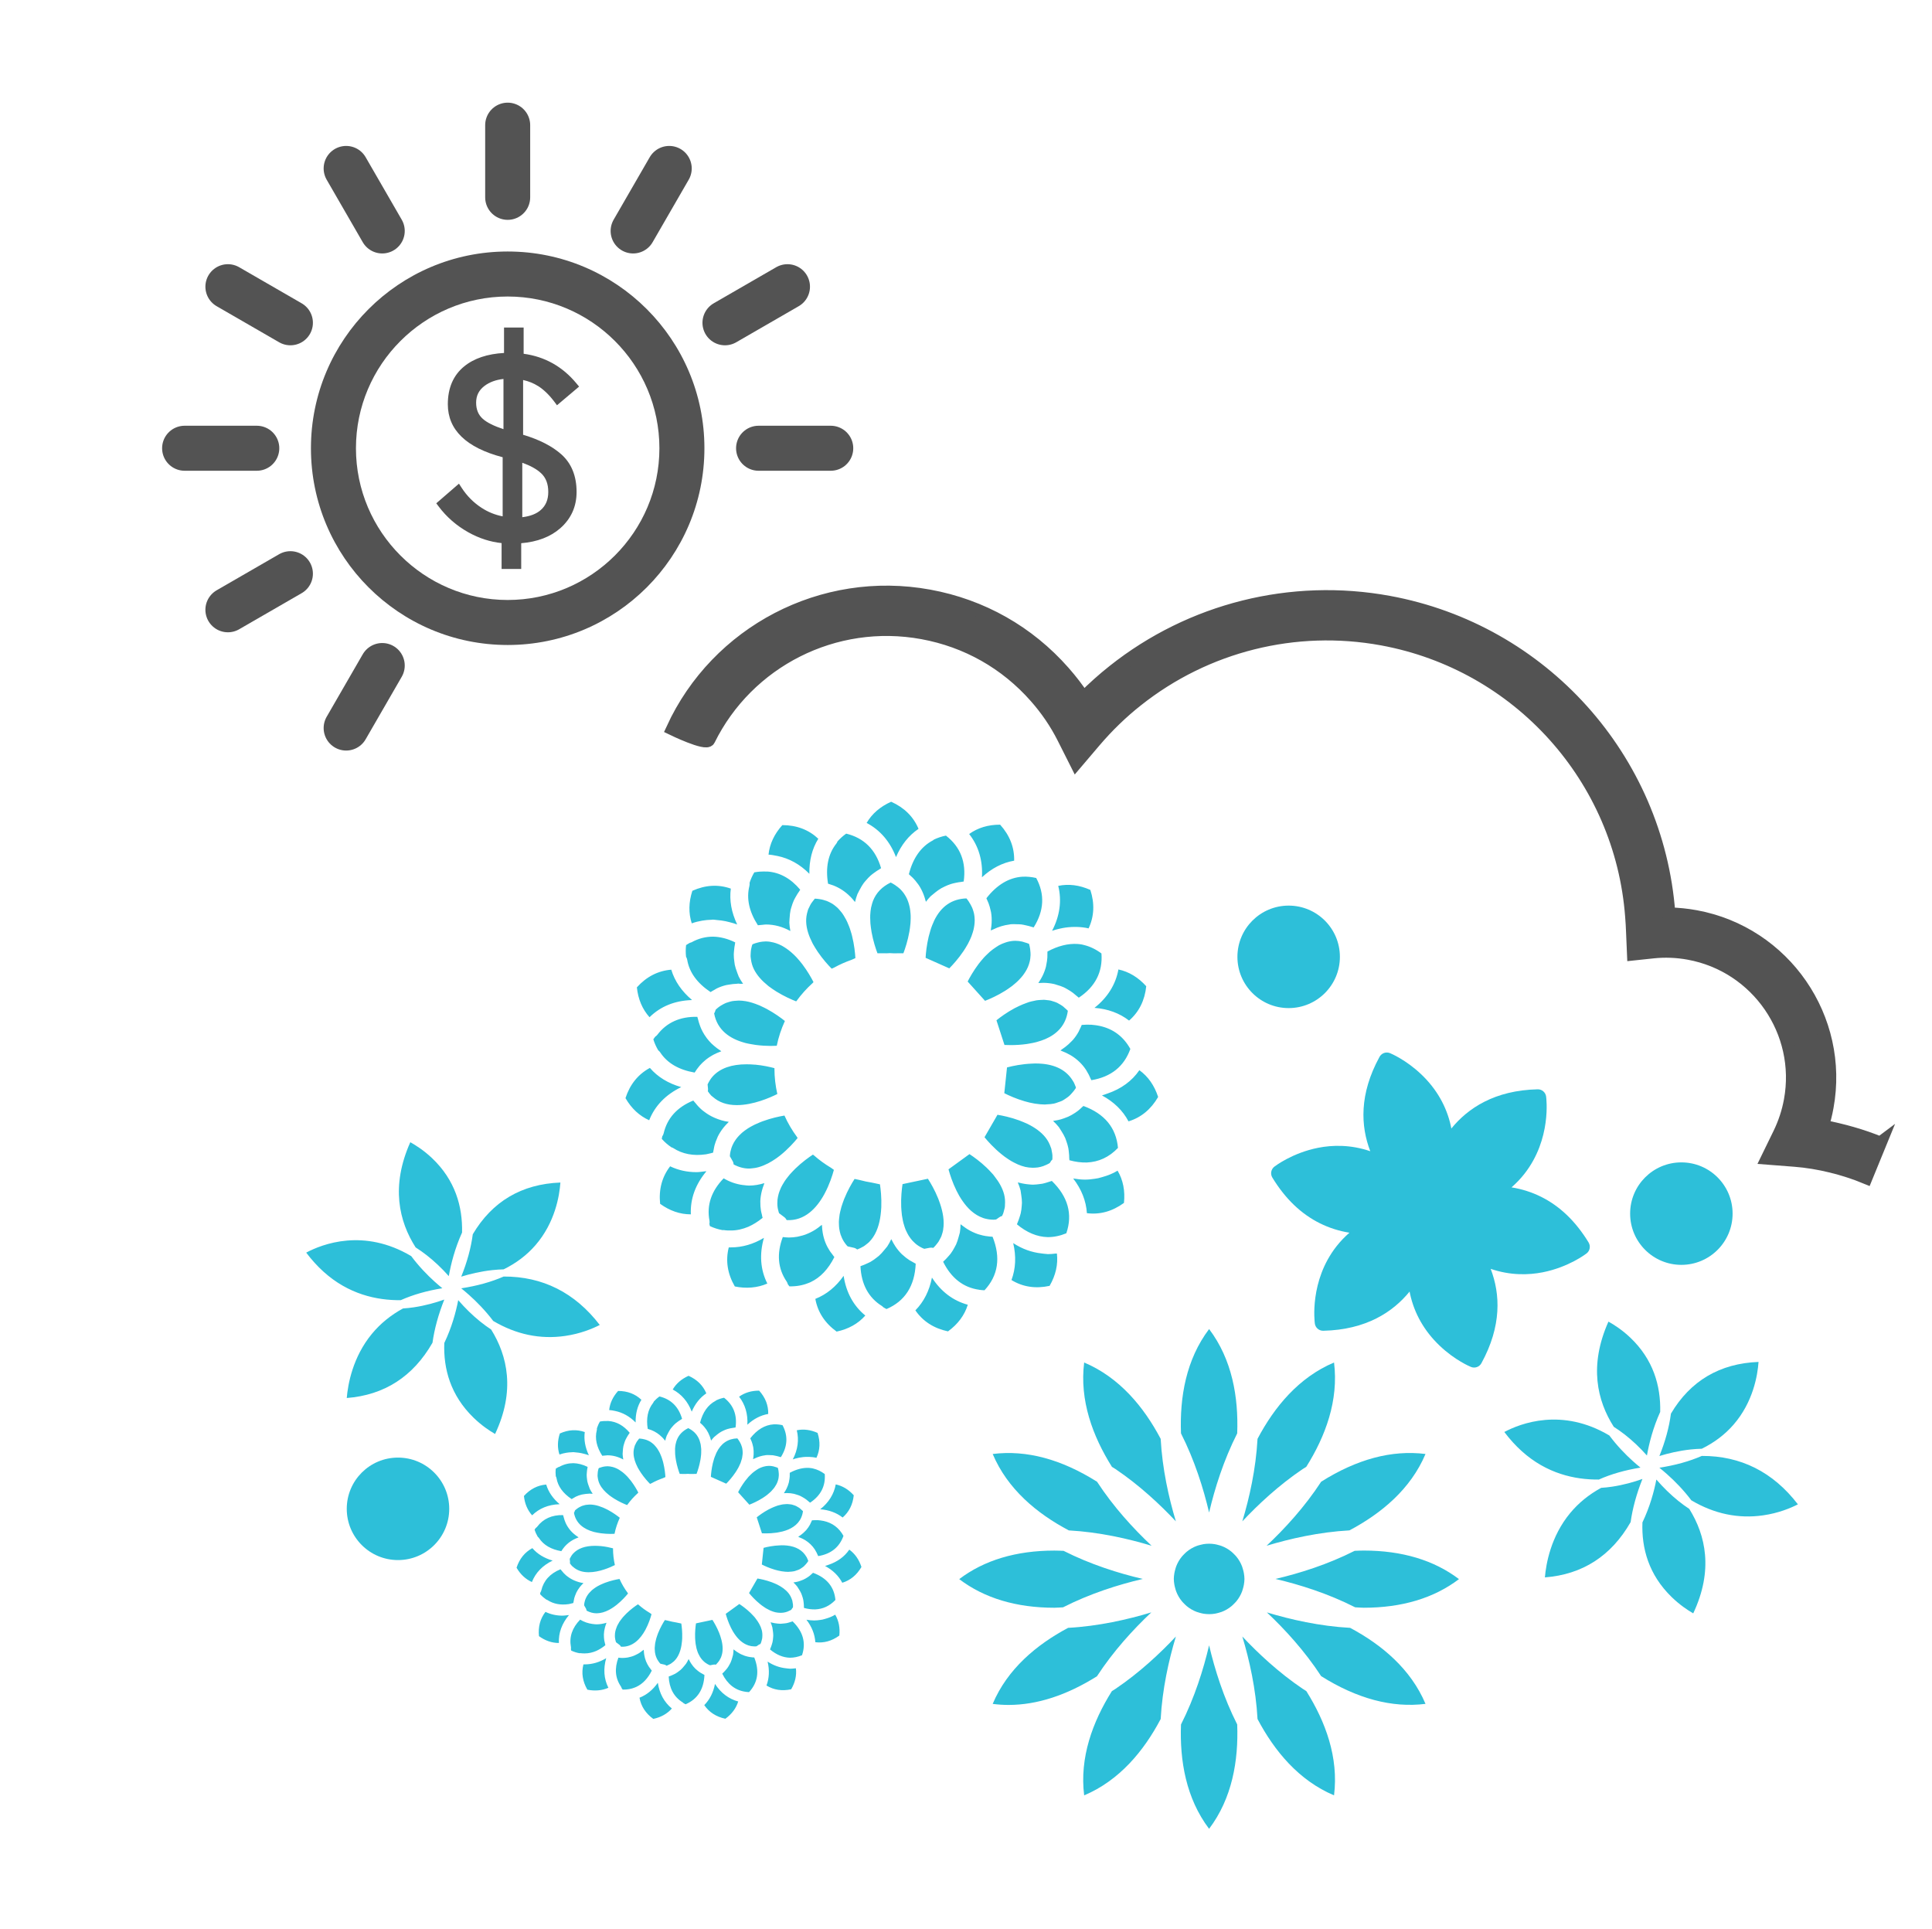 <?xml version="1.0" encoding="UTF-8"?> <svg xmlns="http://www.w3.org/2000/svg" id="b" data-name="Layer 2" width="150.228" height="149.998" viewBox="0 0 150.228 149.998"><g id="c" data-name="export frames"><rect x=".228" width="150" height="149.998" fill="none" stroke-width="0"></rect><rect y="0" width="150" height="149.998" fill="none" stroke-width="0"></rect></g><g id="d" data-name="Layer 2"><path d="M39.476,23.055c6.505,0,11.798,5.293,11.798,11.798s-5.293,11.798-11.798,11.798-11.798-5.293-11.798-11.798,5.293-11.798,11.798-11.798M39.476,19.555c-8.449,0-15.298,6.849-15.298,15.298s6.849,15.298,15.298,15.298,15.298-6.849,15.298-15.298-6.849-15.298-15.298-15.298h0Z" fill="#535353" stroke-width="0"></path><path d="M146.208,88.872c-1.402-.579-2.957-1.016-4.497-1.304.15-.485.271-.981.363-1.483,1.267-6.904-3.319-13.552-10.223-14.819-.691-.127-1.386-.196-2.078-.209-.001-.014-.003-.027-.004-.04-.901-12.048-9.856-22.005-21.778-24.193-7.575-1.39-15.376.561-21.404,5.352-.806.637-1.587,1.336-2.332,2.09-.464-.701-.98-1.374-1.544-2.012-2.744-3.117-6.361-5.164-10.457-5.915-8.29-1.521-16.492,2.793-19.962,10.341,0,0,2.614,1.269,2.822.847,3.013-6.116,9.777-9.577,16.614-8.323,3.446.632,6.489,2.354,8.8,4.978.864.977,1.591,2.046,2.162,3.18l.987,1.96,1.422-1.672c1.016-1.194,2.125-2.267,3.297-3.192,5.373-4.271,12.322-6.009,19.07-4.771,10.619,1.949,18.597,10.818,19.401,21.569.038.421.055.831.072,1.235l.072,1.69,1.542-.163c.914-.096,1.847-.059,2.773.111,5.324.977,8.861,6.104,7.884,11.429-.164.896-.449,1.762-.844,2.574l-.938,1.924,2.134.166c1.851.142,3.832.636,5.544,1.344l1.103-2.695Z" fill="#535353" stroke="#535353" stroke-miterlimit="10"></path><g><path d="M105.376,124.976c-2.107-1.072-4.312-1.765-6.198-2.207,1.874-.439,4.062-1.126,6.157-2.186.237-.009.473-.021.711-.021,2.97,0,5.457.747,7.401,2.22-1.948,1.478-4.435,2.226-7.401,2.226-.215,0-.448-.025-.67-.033ZM102.73,130.327c-1.278-1.957-2.821-3.64-4.219-4.956,1.839.556,4.114,1.074,6.473,1.201,2.462,1.314,4.715,3.201,5.86,5.911-2.611.328-5.336-.41-8.114-2.156ZM103.732,139.596c-2.737-1.156-4.634-3.443-5.949-5.934-.129-2.341-.628-4.576-1.183-6.418,1.217,1.295,2.825,2.805,4.692,4.065.095.064.19.119.285.181,1.494,2.381,2.522,5.162,2.155,8.106ZM94.017,142.198c-1.793-2.369-2.291-5.298-2.185-8.113,1.059-2.094,1.746-4.281,2.185-6.155.439,1.873,1.125,4.06,2.185,6.153.106,2.815-.392,5.745-2.185,8.114ZM84.302,139.596c-.367-2.941.66-5.72,2.153-8.101.097-.063.193-.118.29-.184,1.863-1.258,3.472-2.769,4.69-4.066-.556,1.841-1.054,4.077-1.183,6.417-1.315,2.491-3.212,4.778-5.949,5.934ZM81.988,125.009c-2.966,0-5.453-.748-7.401-2.226,1.942-1.473,4.429-2.219,7.401-2.219.239,0,.477.012.715.021,2.094,1.059,4.281,1.745,6.155,2.184-1.887.442-4.092,1.135-6.199,2.207-.222.008-.455.033-.67.033ZM85.303,115.21c1.285,1.968,2.839,3.659,4.244,4.979-1.818-.549-4.075-1.063-6.439-1.194-2.485-1.315-4.766-3.21-5.918-5.941,2.639-.328,5.341.412,8.113,2.157ZM84.302,105.941c2.737,1.156,4.634,3.443,5.949,5.934.129,2.34.628,4.576,1.183,6.417-1.216-1.294-2.824-2.803-4.69-4.063-.094-.064-.189-.114-.283-.176-1.497-2.383-2.527-5.167-2.159-8.112ZM94.017,103.339c1.793,2.369,2.291,5.299,2.185,8.113-1.059,2.094-1.746,4.281-2.185,6.155-.439-1.874-1.126-4.061-2.185-6.155-.106-2.815.393-5.743,2.185-8.112ZM103.732,105.941c.368,2.946-.663,5.73-2.161,8.113-.093.061-.187.111-.28.174-1.868,1.261-3.476,2.77-4.691,4.064.556-1.842,1.054-4.077,1.183-6.418,1.315-2.49,3.212-4.778,5.949-5.933ZM94.724,125.411c-.086.023-.172.046-.261.06-.293.048-.591.047-.883,0-.097-.016-.191-.041-.284-.066-.082-.022-.164-.044-.243-.074-.277-.104-.534-.252-.764-.44-.074-.06-.14-.127-.206-.193-.064-.064-.128-.128-.186-.199-.188-.23-.337-.487-.441-.765-.031-.081-.053-.165-.075-.248-.025-.092-.05-.185-.065-.281-.023-.144-.043-.289-.043-.438,0-.15.019-.296.043-.442.015-.092.039-.182.063-.271.023-.087.046-.174.078-.258.104-.275.251-.53.437-.758.06-.073.126-.139.192-.205.065-.065.129-.13.201-.188.23-.188.486-.337.764-.441.084-.032.171-.054.257-.077.088-.023.175-.047.266-.062.293-.048.59-.048.882,0,.096.015.188.04.281.065.083.023.167.044.248.075.277.104.533.251.762.438.075.061.142.129.21.196.063.063.126.125.183.195.189.23.338.488.443.766.031.082.053.167.076.252.025.092.049.183.064.278.023.145.043.291.043.441,0,.149-.019.294-.043.438-.016.098-.041.193-.067.287-.022.08-.043.16-.072.238-.104.278-.253.536-.442.766-.059.073-.125.137-.19.203-.065.065-.13.131-.203.19-.23.188-.486.336-.763.44-.086.032-.174.055-.262.079ZM98.487,120.188c1.406-1.319,2.96-3.011,4.245-4.98,2.773-1.745,5.474-2.484,8.112-2.155-1.153,2.731-3.432,4.624-5.915,5.94-2.363.131-4.622.646-6.442,1.195ZM89.524,125.37c-1.401,1.318-2.948,3.006-4.227,4.967-2.345,1.473-4.655,2.229-6.875,2.229-.405,0-.818-.027-1.233-.08,1.145-2.712,3.4-4.6,5.864-5.914,2.358-.127,4.632-.646,6.471-1.202Z" fill="#2dbfd9" stroke-width="0"></path><path d="M43.575,91.948c-.073,1.039-.419,3.119-1.941,4.873-.669.771-1.496,1.396-2.471,1.876-.284.009-.571.026-.863.057-.931.101-1.764.303-2.435.51.459-1.137.759-2.237.898-3.296,1.512-2.553,3.799-3.905,6.813-4.021ZM31.904,88.813c.437.242,1.062.642,1.686,1.233,1.801,1.704,2.386,3.761,2.339,5.788-.56,1.236-.865,2.444-1.032,3.39-.276-.31-.557-.601-.841-.869-.582-.55-1.163-.999-1.738-1.364-1.295-2.029-1.942-4.757-.414-8.178ZM25.165,98.888c-.48-.432-.934-.932-1.356-1.492,1.256-.668,4.482-1.918,8.166.271.595.798,1.245,1.467,1.825,1.99.206.185.405.355.595.509-1.206.195-2.286.504-3.236.928-1.889.019-4.069-.471-5.994-2.206ZM26.963,108.701c.089-1.058.459-3.183,1.961-4.997.658-.795,1.466-1.45,2.413-1.966.276-.019.555-.046.839-.089.905-.135,1.717-.369,2.371-.602-.461,1.163-.768,2.283-.917,3.355-1.503,2.627-3.741,4.073-6.667,4.299ZM38.497,111.498c-.436-.251-1.058-.666-1.678-1.269-1.787-1.739-2.347-3.795-2.272-5.804.58-1.211.903-2.4,1.083-3.333.274.315.552.611.833.885.577.562,1.155,1.023,1.728,1.4,1.274,2.047,1.887,4.771.305,8.122ZM43.934,103.876c-1.931.278-3.803-.114-5.584-1.168-.612-.81-1.281-1.49-1.878-2.021-.21-.187-.414-.359-.608-.515,1.232-.188,2.333-.494,3.3-.916,3.019-.013,5.541,1.247,7.472,3.765-.558.286-1.502.683-2.703.855Z" fill="#2dbfd9" stroke-width="0"></path><path d="M136.74,105.896c-.073,1.039-.419,3.119-1.941,4.873-.669.771-1.496,1.396-2.471,1.876-.284.009-.571.026-.863.057-.931.101-1.764.303-2.435.51.459-1.137.759-2.237.898-3.296,1.512-2.553,3.799-3.905,6.813-4.021ZM125.069,102.761c.437.242,1.062.642,1.686,1.233,1.801,1.704,2.386,3.761,2.339,5.788-.56,1.236-.865,2.444-1.032,3.39-.276-.31-.557-.601-.841-.869-.582-.55-1.163-.999-1.738-1.364-1.295-2.029-1.942-4.757-.414-8.178ZM118.329,112.835c-.48-.432-.934-.932-1.356-1.492,1.256-.668,4.482-1.918,8.166.271.595.798,1.245,1.467,1.825,1.99.206.185.405.355.595.509-1.206.195-2.286.504-3.236.928-1.889.019-4.069-.471-5.994-2.206ZM120.128,122.649c.089-1.058.459-3.183,1.961-4.997.658-.795,1.466-1.45,2.413-1.966.276-.019.555-.046.839-.089.905-.135,1.717-.369,2.371-.602-.461,1.163-.768,2.283-.917,3.355-1.503,2.627-3.741,4.073-6.667,4.299ZM131.662,125.446c-.436-.251-1.058-.666-1.678-1.269-1.787-1.739-2.347-3.795-2.272-5.804.58-1.211.903-2.4,1.083-3.333.274.315.552.611.833.885.577.562,1.155,1.023,1.728,1.4,1.274,2.047,1.887,4.771.305,8.122ZM137.099,117.824c-1.931.278-3.803-.114-5.584-1.168-.612-.81-1.281-1.49-1.878-2.021-.21-.187-.414-.359-.608-.515,1.232-.188,2.333-.494,3.3-.916,3.019-.013,5.541,1.247,7.472,3.765-.558.286-1.502.683-2.703.855Z" fill="#2dbfd9" stroke-width="0"></path><path d="M123.527,96.609c-.502-.825-1.073-1.546-1.697-2.142-1.217-1.162-2.673-1.883-4.297-2.145.37-.323.708-.676,1.009-1.061,2.109-2.693,1.698-5.87,1.68-6.004-.045-.326-.328-.567-.657-.559-3.349.077-5.428,1.47-6.712,3.048-.012-.062-.023-.125-.036-.187-.338-1.534-1.111-2.885-2.296-4.017-1.198-1.144-2.39-1.637-2.44-1.657-.305-.124-.654,0-.812.289-1.59,2.906-1.47,5.385-.72,7.338-1.544-.528-2.955-.482-4.044-.269-2.015.396-3.358,1.427-3.415,1.47-.26.202-.327.567-.156.848.502.825,1.073,1.546,1.697,2.142,1.217,1.162,2.673,1.883,4.297,2.145-.37.323-.708.676-1.009,1.061-2.109,2.693-1.698,5.87-1.68,6.004.021.15.092.282.194.38.12.115.285.183.462.179,3.349-.077,5.428-1.47,6.712-3.048.012.062.023.125.036.187.338,1.534,1.111,2.885,2.296,4.017,1.198,1.144,2.39,1.637,2.44,1.657.305.124.654,0,.812-.289,1.59-2.906,1.47-5.385.72-7.338,1.544.528,2.955.482,4.044.269,2.015-.396,3.359-1.426,3.415-1.47.26-.202.327-.567.156-.848Z" fill="#2dbfd9" stroke-width="0"></path><path d="M86.966,75.379c.812.174,1.539.612,2.163,1.305-.116,1.106-.564,2.004-1.334,2.67-.745-.577-1.648-.909-2.692-.989,1.015-.8,1.652-1.818,1.862-2.985ZM73.339,95.621c-.025.145-.065.282-.112.416-.008.022-.012.045-.02.066-.034.089-.082.171-.127.255-.038.071-.073.144-.118.212-.039.06-.088.115-.133.172-.065.081-.132.162-.209.238-.017.017-.037.032-.054.048-.088-.019-.178-.027-.271-.009-.138.029-.282.056-.426.082-.057-.023-.116-.045-.171-.072-.057-.027-.111-.057-.164-.088-.087-.051-.171-.105-.25-.165-.046-.035-.09-.072-.134-.111-.072-.064-.142-.131-.207-.203-.047-.052-.091-.108-.134-.164-.049-.064-.096-.131-.141-.202-.065-.104-.122-.214-.175-.326-.024-.051-.05-.099-.072-.152-.055-.135-.1-.275-.14-.417-.012-.042-.026-.08-.037-.123-.035-.139-.06-.281-.084-.423-.01-.058-.022-.112-.03-.172-.016-.121-.025-.241-.035-.361-.007-.091-.015-.18-.019-.275-.03-.728.045-1.393.104-1.776l1.972-.418c.208.321.54.888.807,1.554.052.13.095.254.137.379.22.651.356,1.364.24,2.034ZM68.529,93.84c-.005.124-.015.241-.025.358-.061.696-.226,1.419-.612,1.995-.089.132-.187.252-.293.361-.006.006-.011.014-.018.021-.067.067-.144.122-.218.18-.064.05-.125.104-.195.147-.058.037-.122.066-.183.099-.094.05-.19.098-.293.137-.012.005-.026.008-.038.012-.077-.061-.163-.11-.264-.131-.151-.031-.306-.067-.477-.108-.028-.03-.059-.059-.086-.091-.043-.051-.083-.103-.121-.156-.057-.08-.111-.162-.158-.247-.029-.052-.055-.106-.08-.16-.04-.087-.076-.176-.106-.267-.022-.068-.04-.138-.056-.209-.018-.078-.034-.157-.046-.239-.017-.122-.025-.245-.027-.369-.001-.057-.005-.113-.004-.171.005-.141.02-.283.04-.425.007-.048.01-.095.018-.145.023-.134.056-.265.09-.396.017-.066.031-.131.05-.198.032-.109.07-.215.107-.321.033-.095.067-.19.106-.288.268-.669.602-1.24.811-1.562l.392.083c.316.086.639.154.968.206l.612.13c.059.379.132,1.035.105,1.753ZM60.393,77.112c-.114-.07-.22-.142-.325-.214-.097-.067-.195-.133-.29-.207-.028-.021-.05-.043-.077-.064-.441-.356-.839-.779-1.084-1.276-.121-.246-.189-.499-.225-.758-.009-.072-.024-.143-.028-.216-.004-.076.004-.154.007-.231.005-.101.01-.203.027-.307.012-.073.03-.147.048-.222.013-.054.031-.109.046-.163.019-.017.043-.025.06-.045.002-.002.004-.004.006-.007.122-.047.242-.084.362-.115.057-.015.114-.03.171-.041.134-.025.266-.039.396-.043.022,0,.045-.005.068-.005.013,0,.025.004.038.004.191.003.375.035.554.08.062.016.124.033.184.053.16.053.316.119.466.199.063.034.122.071.183.109.123.076.243.159.358.249.06.047.12.095.178.144.138.12.272.244.396.376.036.037.067.076.101.113.115.128.226.259.328.391.019.025.04.05.058.074.394.521.686,1.039.857,1.372l-.071.078c-.458.415-.872.874-1.237,1.374l-.041.046c-.347-.134-.926-.388-1.516-.751ZM67.667,71.145c0-.007.002-.013.002-.02.009-.189.03-.377.065-.561.005-.027.015-.051.021-.078.033-.15.074-.297.128-.44.248-.631.707-1.103,1.375-1.426.121.058.229.125.335.193.082.053.157.11.231.169.05.04.1.081.147.124.071.066.135.137.197.211.04.048.08.095.116.146.052.073.099.15.144.229.037.066.073.134.105.205.029.065.055.133.08.201.042.118.077.239.105.362.012.053.025.106.035.161.024.139.04.28.049.422.003.049.009.097.01.147.005.14,0,.279-.006.419-.003.064-.004.126-.01.191-.01.124-.025.245-.042.366-.012.089-.025.178-.041.27-.123.705-.33,1.327-.466,1.684l-.775.004c-.091-.003-.179-.014-.27-.014-.089,0-.175.011-.263.013l-.709-.004c-.133-.347-.332-.949-.456-1.632-.023-.127-.04-.25-.056-.371-.014-.109-.029-.218-.037-.329-.006-.073-.005-.142-.008-.213-.006-.144-.012-.288-.006-.432ZM76.592,77.816l-1.349-1.498c.167-.327.453-.834.836-1.346.128-.17.255-.321.38-.462.015-.017.027-.034.042-.051.087-.096.172-.174.257-.257.066-.064.131-.129.2-.19.08-.07.158-.13.236-.19.094-.072.191-.138.29-.201.065-.041.131-.088.195-.123.16-.087.328-.157.5-.213.044-.014.088-.03.131-.042.205-.055.416-.092.636-.092.178,0,.36.022.544.063.052.011.105.035.157.05.122.034.245.071.368.123.041.136.064.268.086.399.015.091.022.182.027.272.004.068.008.136.006.203-.002.093-.011.185-.024.276-.009.064-.019.129-.033.192-.019.085-.044.169-.071.253-.024.072-.051.144-.082.215-.029.067-.062.133-.097.198-.058.108-.123.213-.195.314-.033.047-.064.094-.1.14-.085.109-.178.212-.275.313-.036.037-.068.074-.106.111-.098.094-.201.182-.306.268-.052.043-.1.086-.155.128-.092.071-.187.136-.281.201-.08.055-.159.109-.244.163-.609.383-1.214.647-1.572.785ZM78.904,78.387c.117-.063.232-.117.346-.17.188-.088.381-.168.58-.237.061-.021.124-.048.185-.067.123-.038.248-.063.374-.09.068-.014.137-.033.203-.044.11-.018.221-.022.331-.029.081-.005.164-.014.243-.012.085.001.166.015.248.024.101.011.203.019.3.042.05.011.097.032.145.046.119.036.237.072.349.125.038.018.073.044.11.064.114.062.228.126.335.207.05.038.097.087.145.129.08.069.16.138.235.218-.156,1.154-.876,1.82-1.75,2.198-.006.003-.012.005-.018.007-.197.084-.403.151-.611.209-.036.01-.069.02-.106.03-.176.045-.352.078-.528.107-.06.01-.117.022-.179.031-.444.063-.875.085-1.243.085-.188,0-.355-.005-.493-.011l-.623-1.918c.289-.233.802-.613,1.421-.945ZM78.303,82.997c.447-.12,1.174-.27,1.959-.298.079-.003.161-.01.237-.01.21,0,.41.01.601.029,1.107.117,1.889.574,2.344,1.358.014.025.031.047.045.072.044.082.079.173.116.262.019.046.04.091.057.139-.007.026-.019.049-.023.076-.086.136-.185.251-.285.364-.071.08-.141.161-.22.23-.08.072-.169.13-.257.19-.094.064-.186.13-.288.181-.093.046-.196.075-.296.11-.108.038-.212.082-.329.107-.185.039-.385.056-.592.062-.041.001-.078.011-.12.011h-.007c-.224,0-.463-.024-.709-.06-.038-.006-.076-.01-.114-.017-.245-.042-.499-.1-.761-.178-.653-.191-1.221-.448-1.569-.625l.211-2.006ZM83.291,82.072c-.038-.023-.078-.043-.117-.065-.191-.109-.394-.204-.609-.284-.037-.014-.068-.036-.106-.049.061-.037.11-.082.168-.121.072-.049.142-.099.21-.151.176-.135.337-.281.484-.437.033-.036.072-.068.104-.105.173-.2.323-.417.45-.65.028-.051.047-.106.073-.159.057-.118.119-.233.164-.359.256-.02.505-.027.742-.015.104.007.204.019.304.032.124.014.241.039.359.062,1.038.226,1.837.819,2.376,1.788-.487,1.364-1.506,2.18-3.031,2.43-.012-.031-.031-.055-.043-.085-.096-.234-.208-.453-.336-.656-.01-.015-.017-.033-.027-.048-.304-.465-.696-.839-1.166-1.128ZM82.286,68.88c.814-.17,1.642-.066,2.497.315.345,1.061.299,2.065-.137,2.991-.298-.072-.603-.102-.909-.113-.038-.002-.077,0-.115,0-.184-.002-.368.004-.554.024-.144.013-.288.036-.433.062-.062.012-.124.024-.186.038-.213.046-.427.103-.642.176.601-1.147.767-2.338.479-3.493ZM81.332,75.156c.014-.054.019-.11.031-.165.038-.18.066-.362.077-.548.006-.094.005-.19.004-.285,0-.057.006-.113.002-.171.823-.443,1.608-.637,2.348-.589.111.01.221.02.33.041.05.008.099.025.149.036.474.114.933.33,1.373.66.109,1.437-.483,2.592-1.762,3.439-.06-.059-.127-.101-.189-.156-.087-.078-.175-.152-.266-.221-.137-.103-.28-.193-.426-.275-.094-.053-.187-.11-.284-.154-.164-.075-.335-.13-.509-.18-.088-.025-.172-.06-.262-.079-.268-.057-.544-.09-.832-.09h0s0,0,0,0c-.124,0-.249.006-.376.016.017-.025.028-.051.045-.076.099-.148.191-.302.271-.463.12-.241.211-.487.276-.74ZM80.574,68.269c.681,1.262.614,2.552-.198,3.84-.045-.017-.09-.02-.134-.036-.151-.051-.302-.088-.454-.121-.125-.028-.25-.059-.375-.074-.12-.014-.238-.012-.357-.015-.153-.004-.307-.014-.459,0-.036.004-.071.015-.107.02-.432.054-.858.184-1.274.39-.03.015-.061.023-.09.038-.028.014-.056.02-.084.036.006-.033.005-.065.011-.099.026-.157.044-.315.053-.475.016-.286.002-.566-.044-.839-.008-.052-.025-.102-.036-.153-.039-.184-.089-.366-.156-.543-.032-.085-.069-.168-.108-.251-.022-.048-.038-.097-.062-.144.812-1.043,1.755-1.611,2.808-1.676.343-.016.699.016,1.067.101ZM77.761,64.121h.006c.75.833,1.116,1.774,1.091,2.8-.912.157-1.752.593-2.504,1.291.075-1.284-.26-2.433-.994-3.364.67-.483,1.476-.727,2.401-.727ZM75.35,70.136c.074.108.134.22.19.333.018.037.037.073.053.11.043.1.077.203.106.307.015.052.029.105.04.158.019.09.03.181.039.273.007.077.013.154.013.233,0,.066-.004.133-.008.201-.01.134-.027.268-.055.401-.009.044-.017.087-.027.132-.037.149-.084.297-.138.442-.013.035-.024.069-.037.104-.055.139-.12.273-.187.407-.025.05-.048.099-.075.15-.06.11-.124.216-.188.321-.048.078-.096.156-.149.234-.4.596-.843,1.081-1.112,1.352l-1.842-.82c.019-.364.08-.98.238-1.643.04-.165.084-.321.131-.472.02-.063.037-.126.058-.189.056-.164.12-.315.186-.462.018-.04.032-.082.051-.122.539-1.115,1.375-1.694,2.514-1.731.077.092.14.186.203.281ZM72.537,65.345c.032-.017.055-.043.082-.064.286-.135.595-.242.934-.309,1.13.872,1.594,2.072,1.382,3.569-.065.004-.123.024-.188.031-.152.016-.298.042-.443.073-.125.027-.248.055-.368.093-.163.051-.318.117-.471.189-.091.043-.183.086-.271.137-.158.091-.307.198-.452.313-.076.06-.151.118-.223.184-.053.049-.113.083-.164.136-.13.133-.247.275-.358.422-.007-.031-.02-.058-.028-.089-.041-.158-.09-.314-.149-.468-.102-.266-.228-.515-.38-.745-.027-.042-.061-.078-.09-.119-.112-.155-.234-.303-.369-.44-.063-.064-.131-.124-.2-.184-.037-.033-.07-.069-.109-.1.32-1.257.944-2.146,1.865-2.629ZM69.294,62.339c1.02.454,1.734,1.164,2.129,2.107-.765.515-1.35,1.256-1.752,2.198-.458-1.199-1.233-2.108-2.284-2.657.417-.716,1.057-1.27,1.906-1.648ZM65.027,65.6c.042-.054.071-.114.094-.175.196-.219.416-.424.677-.607,1.384.336,2.295,1.239,2.713,2.688-.052.027-.091.065-.141.094-.135.077-.259.164-.381.253-.098.072-.197.142-.287.222-.129.113-.243.238-.354.366-.065.076-.134.149-.193.23-.105.143-.193.299-.278.457-.046.087-.097.17-.137.262-.019.044-.048.081-.066.126-.078.195-.134.395-.183.596-.002.008-.006.014-.007.021-.014-.019-.031-.033-.045-.051-.097-.124-.201-.244-.312-.357-.007-.007-.015-.011-.022-.018-.378-.381-.811-.666-1.297-.857-.071-.028-.145-.049-.218-.073-.068-.022-.133-.049-.203-.067-.204-1.255.004-2.303.639-3.109ZM64.06,69.985c.068.019.137.037.202.061.093.034.181.077.269.121.064.033.128.064.189.103.081.051.158.112.234.173.058.047.117.092.172.145.067.065.129.14.192.213.063.074.128.147.184.227.039.055.075.114.112.172.062.099.121.199.174.303.031.059.061.12.09.183.053.114.101.23.145.347.022.058.044.117.065.177.043.125.081.25.116.374.017.06.034.121.049.183.175.696.239,1.351.26,1.731l-.297.132c-.472.167-.928.366-1.36.606l-.186.083c-.261-.262-.685-.728-1.075-1.299-.074-.109-.141-.216-.207-.322-.062-.102-.125-.203-.183-.31-.018-.033-.031-.064-.048-.097-.258-.504-.449-1.052-.471-1.606-.012-.303.033-.589.121-.864.01-.031.014-.064.026-.095.025-.067.064-.131.095-.197.044-.092.086-.185.142-.275.036-.058.083-.114.125-.171.052-.071.106-.141.165-.21.137.004.265.022.392.042.106.016.207.04.306.067ZM60.83,64.157h.006c1.112,0,2.049.359,2.793,1.059-.486.783-.713,1.7-.694,2.725-.732-.74-1.566-1.198-2.49-1.388-.009-.002-.019-.002-.028-.004-.217-.043-.433-.087-.659-.099.088-.829.448-1.598,1.073-2.293ZM58.272,68.881c.02-.079.023-.159.013-.237.09-.274.206-.546.367-.815.161-.03.317-.048.472-.059.007,0,.012.003.019.002.127-.011.251-.009.375-.007.05.002.102-.003.152,0,.002,0,.005,0,.007,0,.973.073,1.817.546,2.546,1.414-.029.037-.046.079-.073.116-.103.139-.188.284-.27.429-.052.093-.107.185-.151.28-.077.168-.134.34-.186.515-.025.084-.054.166-.072.252-.04.185-.058.375-.07.568-.005.085-.017.169-.016.256,0,.049-.011.094-.009.143.009.215.039.427.079.636.001.006,0,.011.002.017-.614-.338-1.251-.508-1.9-.508-.088,0-.178.019-.266.025-.079.005-.158.012-.237.022-.041.005-.082.005-.123.012-.676-1.05-.909-2.08-.657-3.063ZM57.963,77.843s.002,0,.003,0c.349.059.692.17,1.021.306.026.011.051.018.076.029.121.052.236.11.351.167.068.034.135.066.204.103.613.329,1.122.705,1.413.938-.278.61-.496,1.252-.632,1.926-.135.007-.294.013-.475.013-.342,0-.741-.023-1.151-.076-.137-.018-.262-.042-.39-.065-.136-.025-.273-.048-.408-.083-.042-.01-.079-.024-.12-.035-1.09-.305-2.084-.958-2.326-2.272.025-.043.053-.083.068-.132.015-.049.036-.107.053-.157.046-.043.092-.085.14-.124.075-.061.15-.119.229-.17.06-.04.123-.074.186-.108.087-.047.174-.092.265-.128.064-.025.131-.043.198-.063.09-.027.18-.055.274-.071.096-.017.196-.023.296-.029.068-.005.135-.014.205-.014.174.002.349.016.523.046ZM55.021,84.315c.114-.234.244-.452.411-.634,0,0,0,0,0,0,.569-.617,1.446-.928,2.619-.928.209,0,.429.01.651.03.008,0,.015-.003.022-.002.599.057,1.134.175,1.497.272,0,.014-.002.028-.002.042,0,.677.082,1.334.224,1.969-.552.277-1.868.863-3.149.863-.778,0-1.381-.215-1.862-.636-.044-.039-.094-.069-.136-.112-.094-.095-.174-.217-.258-.331.015-.07.022-.142.013-.217-.013-.113-.021-.211-.031-.315ZM54.916,82.374c-.033.026-.064.053-.097.08-.138.116-.269.24-.389.376-.033.037-.063.076-.094.114-.109.133-.211.273-.302.423-.006.01-.014.019-.021.029-1.212-.209-2.123-.724-2.675-1.567-.043-.065-.096-.12-.157-.165-.153-.259-.283-.539-.379-.852.044-.072.095-.134.142-.202.062-.041.12-.087.166-.147.728-.964,1.785-1.433,3.113-1.399.011.057.035.106.047.162.033.148.078.288.125.428.043.126.089.25.144.369.07.152.15.296.238.436.056.088.115.174.178.258.111.147.231.285.363.416.065.064.133.124.203.183.15.129.308.25.482.361.03.019.052.044.083.062-.026.009-.049.023-.075.033-.183.067-.357.143-.522.23-.037.02-.074.041-.11.062-.164.093-.319.195-.465.309ZM53.835,69.263c1.028-.459,2.018-.512,2.992-.17-.123.919.05,1.855.495,2.789-.192-.075-.382-.122-.573-.174-.006-.002-.012-.004-.017-.005-.214-.058-.427-.102-.64-.131-.116-.018-.231-.026-.346-.036-.102-.007-.206-.032-.307-.032-.042,0-.083.01-.125.012-.231.003-.461.026-.688.064-.007.001-.015.001-.022.003-.275.047-.546.113-.814.21-.257-.792-.243-1.641.046-2.529ZM53.347,73.486c.1-.068.201-.123.301-.181.042-.013.087-.018.126-.039.541-.3,1.102-.439,1.681-.437.554.013,1.124.156,1.712.444-.01.042-.008.083-.017.124-.037.17-.055.338-.07.506-.009.103-.022.207-.023.309-.002.187.017.37.043.553.012.083.018.167.035.25.039.185.1.365.167.545.03.081.054.163.09.242.019.043.027.088.049.131.095.191.207.37.327.543.004.006.006.013.011.019-.073-.006-.14.002-.212,0-.053-.002-.105-.016-.159-.016-.047,0-.09.013-.136.015-.198.006-.39.029-.578.063-.076.014-.154.02-.229.038-.247.06-.485.143-.714.253-.072.034-.138.082-.208.121-.097.055-.196.105-.29.169-1.028-.683-1.653-1.524-1.819-2.518-.014-.083-.046-.159-.088-.228-.031-.291-.036-.59.002-.905ZM49.522,76.77c.751-.834,1.651-1.291,2.675-1.373.266.895.814,1.683,1.612,2.357-.017,0-.033.005-.05.006-1.313.051-2.402.497-3.253,1.333-.554-.617-.887-1.396-.984-2.323ZM50.479,87.104c-.757-.34-1.378-.914-1.843-1.72.348-1.072.988-1.858,1.898-2.35.609.709,1.432,1.205,2.436,1.494-1.198.578-2.043,1.444-2.491,2.576ZM53.72,94.42h-.009c-.833,0-1.634-.275-2.381-.818-.117-1.119.147-2.097.778-2.916.625.298,1.307.454,2.046.454.207,0,.431-.036.65-.062.043-.004.084-.003.127-.008-.849,1.012-1.265,2.14-1.212,3.35ZM54.879,89.754c-.96.138-1.811-.02-2.525-.484-.048-.032-.101-.049-.154-.066-.261-.182-.513-.39-.742-.653.009-.068.026-.13.038-.195.051-.071.089-.151.109-.237.276-1.184,1.053-2.037,2.305-2.547.053.076.119.135.176.206.07.088.141.175.217.255.097.102.197.198.302.288.051.044.106.082.16.122.246.189.512.346.799.469.007.003.014.007.021.01.338.143.693.257,1.083.306-.02.019-.034.04-.054.06-.131.128-.257.263-.372.408-.003.004-.005.009-.008.013-.164.21-.305.43-.42.662-.02.039-.03.082-.049.122-.081.181-.152.367-.204.56-.027.099-.042.203-.061.305-.016.088-.042.173-.052.264-.134.034-.271.075-.401.098-.056.011-.114.026-.169.036ZM56.305,95.644c-.041-.006-.081.002-.121.004-.325-.058-.653-.159-.984-.313-.017-.057-.025-.113-.039-.17.019-.086.021-.174.005-.261-.226-1.202.149-2.304,1.104-3.284.476.283.973.451,1.487.52.023.003.045.004.068.006.139.016.276.038.417.038.41,0,.806-.073,1.186-.189.002,0,.005,0,.007-.001-.015.037-.022.073-.036.11-.058.148-.108.3-.149.455-.074.281-.12.561-.13.842,0,.019.003.037.002.056-.005.222.011.444.047.666.015.099.043.196.067.294.022.092.033.184.063.276-.365.297-.732.522-1.101.689-.448.188-.9.293-1.356.293-.187,0-.364,0-.537-.029ZM57.138,100.027c-.573-.992-.731-2.011-.471-3.036.023,0,.047,0,.071,0l.105-.002c.881,0,1.738-.251,2.558-.74-.361,1.269-.279,2.469.265,3.552-.77.342-1.67.406-2.528.226ZM60.394,90.043c-.02.014-.041.028-.061.042-.177.123-.366.242-.565.347-.022.012-.043.023-.065.034-.216.111-.443.205-.677.274-.006.002-.011.004-.017.006-.104.03-.21.051-.317.07-.069.012-.138.018-.207.025-.08.008-.161.019-.242.019-.409,0-.809-.111-1.196-.32-.01-.092-.032-.183-.082-.266-.079-.133-.146-.253-.213-.372.004-.062.007-.125.015-.185.009-.066.021-.13.035-.194.02-.094.045-.186.076-.276.022-.063.047-.124.073-.185.035-.08.074-.158.117-.235.042-.072.087-.142.137-.212.039-.055.08-.11.124-.163.089-.107.186-.208.29-.302.029-.027.057-.055.087-.081.126-.107.26-.206.4-.298.02-.013.038-.027.058-.04.14-.089.286-.168.434-.243.033-.017.065-.035.099-.051.131-.063.264-.119.397-.173.065-.026.129-.052.196-.077.677-.251,1.324-.385,1.708-.448.265.594.594,1.15.976,1.668l.046.079c-.265.327-.751.87-1.359,1.356-.085.068-.176.135-.269.202ZM60.496,94.044c-.021-.098-.037-.196-.045-.295-.005-.059-.007-.118-.007-.177-.001-.097.002-.194.012-.291.008-.07.019-.14.033-.211.015-.08.034-.161.056-.241.034-.117.076-.231.124-.344.023-.054.042-.108.069-.162.06-.125.131-.245.205-.364.028-.045.052-.089.082-.134.073-.109.154-.212.236-.315.046-.058.088-.116.138-.174.071-.083.145-.16.219-.239.075-.079.151-.159.233-.239.512-.494,1.041-.874,1.359-1.081l.081.059c.412.362.858.685,1.331.967l.219.159c-.117.437-.345,1.142-.714,1.834-.011.022-.023.043-.034.064-.586,1.071-1.519,2.085-2.922,2.008-.046-.089-.105-.171-.19-.232-.118-.084-.238-.177-.4-.302-.012-.035-.027-.07-.037-.105-.018-.062-.033-.125-.046-.187ZM62.857,99.762c-.444.179-.933.269-1.475.256-.045-.053-.081-.108-.122-.162-.019-.071-.044-.141-.087-.205-.693-1.011-.79-2.175-.305-3.466.166.021.327.036.48.036.002,0,.003,0,.004,0h0c.22,0,.434-.022.644-.058.07-.012.138-.033.207-.049.139-.032.277-.068.411-.116.076-.027.15-.06.224-.092.127-.055.252-.116.374-.185.068-.039.136-.079.203-.122.13-.084.257-.179.381-.281.036-.03.076-.051.112-.082,0,.033.009.064.01.097.008.174.024.347.054.52,0,.001,0,.003.001.004.047.272.118.533.218.781.002.005.005.01.007.015.09.219.202.427.334.627.048.074.106.142.16.213.063.083.116.17.186.249-.473.943-1.091,1.596-1.858,1.954-.053.024-.107.045-.161.066ZM65.055,103.538c-.917-.665-1.473-1.521-1.656-2.545.872-.344,1.607-.948,2.2-1.792.195,1.284.758,2.329,1.686,3.087-.559.631-1.307,1.053-2.231,1.249ZM68.934,101.784c-.09-.043-.17-.094-.254-.142-.031-.029-.057-.065-.094-.088-1.053-.653-1.613-1.696-1.679-3.102.012-.004.022-.01.034-.014.17-.055.327-.125.483-.198.089-.042.181-.08.265-.127.168-.095.322-.207.472-.325.06-.047.123-.09.18-.141.147-.131.279-.281.405-.436.048-.059.101-.114.146-.176.029-.041.067-.072.095-.114.12-.179.219-.369.31-.562.001-.003.003-.005.005-.008.014.03.034.055.049.085.08.161.168.32.269.471,0,0,0,.001.001.002.151.227.322.433.511.617.022.021.048.037.07.058.155.144.321.275.5.391.081.053.169.096.254.143.083.045.159.099.247.139-.074,1.73-.837,2.916-2.269,3.526ZM73.714,103.52c-1.101-.234-1.953-.783-2.536-1.635.661-.672,1.09-1.528,1.288-2.548.699,1.083,1.638,1.798,2.788,2.112-.252.814-.768,1.509-1.54,2.071ZM76.552,100.324c-.139-.004-.272-.02-.405-.036-.005,0-.009-.004-.014-.005-1.23-.172-2.166-.906-2.797-2.176.015-.013.026-.029.041-.042.131-.117.246-.243.357-.37.066-.076.136-.15.196-.231.115-.154.21-.318.299-.486.036-.069.078-.135.11-.206.081-.18.142-.371.194-.565.02-.074.046-.145.062-.221.01-.05.032-.094.04-.144.037-.214.05-.429.055-.644,0-.003,0-.005,0-.008.076.065.157.113.234.172.057.043.113.086.171.125.122.083.247.157.375.225.051.027.103.053.155.077.136.064.273.122.415.169.045.015.092.026.138.04.151.044.302.083.459.108.028.004.056.005.084.009.152.02.303.045.46.047.647,1.62.435,3.019-.63,4.164ZM78.145,93.694c-.005.055-.002.111-.011.166-.013.084-.04.168-.062.253-.021.082-.039.164-.069.245-.023.062-.056.125-.084.188-.074.02-.146.053-.213.101-.078.056-.166.115-.251.173-.057.004-.112.014-.169.015-.026,0-.053.001-.079,0-.109-.002-.215-.011-.318-.025-.036-.005-.072-.012-.108-.019-.103-.02-.205-.042-.302-.074-.014-.005-.027-.011-.041-.016-.34-.118-.643-.306-.912-.541-.007-.006-.014-.012-.022-.019-.252-.224-.472-.488-.666-.77-.034-.049-.068-.098-.101-.15-.051-.08-.102-.16-.149-.241-.073-.126-.143-.26-.212-.399-.314-.635-.514-1.262-.622-1.661l1.631-1.183c.314.205.835.578,1.341,1.063.13.125.247.25.36.374.045.05.093.097.137.149.045.053.078.104.12.157.331.421.608.889.737,1.397.07.275.084.546.063.815ZM78.426,90.148c-.107-.069-.211-.14-.312-.215-.081-.06-.163-.125-.245-.192-.587-.476-1.056-.999-1.315-1.317l1.008-1.746c.378.061,1.023.194,1.698.442.118.043.227.09.337.136.103.044.207.085.309.135.011.005.02.011.031.017.521.259,1.014.598,1.367,1.045.184.234.313.487.402.755.012.036.03.069.041.106.017.06.021.125.034.186.021.106.044.212.052.324.004.061,0,.127,0,.19,0,.047-.002.095-.004.143-.038.038-.078.075-.107.123-.032.054-.06.097-.091.147-.032.019-.064.04-.097.058-.103.056-.208.102-.314.143-.034.013-.067.03-.1.042-.141.048-.283.084-.428.105-.019.003-.039.002-.059.005-.117.015-.235.02-.355.018-.189-.004-.377-.024-.562-.067-.004,0-.007-.003-.011-.003-.187-.044-.371-.109-.551-.185-.046-.019-.092-.044-.138-.066-.135-.063-.269-.132-.398-.208-.063-.038-.127-.079-.191-.121ZM81.616,99.98c-1.099.237-2.087.085-2.966-.452.332-.89.375-1.852.134-2.872.706.462,1.445.722,2.206.804.13.016.26.038.392.042.031,0,.061.01.092.01.197,0,.396-.015.595-.041.038-.004.075,0,.113-.005.1.845-.09,1.689-.567,2.514ZM82.917,95.892c-.496.204-.98.302-1.455.299-.825-.022-1.62-.355-2.387-.995.013-.028.019-.057.031-.085.072-.159.127-.32.177-.481.03-.099.064-.196.087-.296.043-.186.064-.373.077-.561.006-.08.016-.16.017-.24.001-.197-.02-.395-.051-.593-.012-.078-.018-.155-.034-.233-.011-.05-.009-.1-.022-.15-.053-.208-.127-.409-.21-.605-.002-.005-.003-.01-.005-.015.038.011.076.014.115.025.124.034.252.058.38.081.124.022.247.038.37.048.108.009.216.022.326.022.02,0,.039-.005.059-.005.14-.002.277-.019.414-.037.083-.011.167-.017.249-.033.136-.027.268-.068.401-.11.08-.025.16-.046.239-.076.031-.012.063-.017.093-.03,1.256,1.219,1.636,2.587,1.128,4.069ZM83.142,90.084c.002-.174-.012-.342-.031-.508-.012-.106-.022-.211-.042-.314-.036-.184-.091-.36-.153-.534-.029-.08-.053-.162-.087-.241-.078-.178-.176-.347-.282-.514-.044-.069-.083-.14-.131-.207-.03-.042-.049-.088-.082-.129-.134-.17-.284-.323-.44-.47-.003-.003-.005-.006-.007-.009.026-.003.048-.012.074-.015.183-.026.361-.062.532-.109.088-.024.172-.057.257-.086.107-.037.213-.076.315-.122.089-.04.175-.085.26-.132.095-.052.187-.109.276-.169.076-.051.152-.102.225-.16.102-.08.198-.169.293-.26.04-.039.086-.07.125-.111,1.645.603,2.548,1.698,2.687,3.26-.689.724-1.5,1.095-2.423,1.135-.429.011-.88-.043-1.355-.176.002-.045-.008-.086-.008-.13ZM87.395,93.533c-.906.658-1.867.924-2.88.796-.062-.954-.419-1.858-1.066-2.697.308.05.614.088.908.088.259,0,.509-.026.756-.064.094-.013.188-.027.28-.046.109-.024.214-.057.321-.088.415-.116.816-.269,1.187-.498.428.727.594,1.57.495,2.51ZM87.751,87.19c-.445-.841-1.138-1.517-2.066-2.017.145-.037.275-.095.413-.141.014-.005.028-.009.042-.014,1.032-.355,1.874-.956,2.455-1.806.679.489,1.168,1.189,1.459,2.082-.556.962-1.329,1.599-2.302,1.896Z" fill="#2dbfd9" stroke-width="0"></path><path d="M64.985,115.418c.526.113.997.396,1.401.845-.075.716-.365,1.297-.864,1.729-.483-.374-1.067-.588-1.743-.641.658-.518,1.07-1.177,1.206-1.933ZM56.162,128.525c-.016.094-.042.183-.073.269-.005.014-.007.029-.013.043-.022.058-.053.111-.082.165-.025.046-.047.093-.077.137-.026.039-.057.075-.086.111-.042.053-.086.105-.135.154-.011.011-.024.021-.035.031-.057-.013-.116-.017-.175-.006-.089.019-.182.036-.276.053-.037-.015-.075-.029-.111-.047-.037-.018-.072-.037-.106-.057-.056-.033-.111-.068-.162-.107-.03-.023-.058-.047-.086-.072-.047-.041-.092-.085-.134-.132-.03-.034-.059-.07-.087-.107-.032-.042-.062-.085-.091-.131-.042-.068-.079-.138-.113-.211-.015-.033-.032-.064-.046-.098-.036-.087-.065-.178-.091-.27-.008-.027-.017-.052-.024-.08-.023-.09-.039-.182-.054-.274-.006-.037-.014-.073-.019-.111-.011-.078-.016-.156-.023-.234-.005-.059-.01-.117-.012-.178-.019-.471.029-.902.068-1.15l1.277-.271c.134.208.35.575.523,1.006.034.084.061.165.089.245.142.421.23.883.156,1.317ZM53.047,127.372c-.003.08-.01.156-.016.232-.04.451-.147.919-.396,1.292-.057.086-.121.163-.19.234-.004.004-.007.009-.011.013-.043.044-.093.079-.141.117-.041.032-.081.067-.126.095-.037.024-.079.043-.119.064-.061.032-.123.063-.19.089-.008.003-.017.005-.025.008-.05-.039-.106-.071-.171-.085-.098-.02-.198-.044-.309-.07-.018-.02-.038-.039-.056-.059-.028-.033-.054-.067-.078-.101-.037-.052-.072-.105-.103-.16-.019-.034-.035-.069-.052-.104-.026-.056-.049-.114-.069-.173-.014-.044-.026-.089-.036-.135-.012-.051-.022-.102-.03-.155-.011-.079-.016-.159-.018-.239,0-.037-.003-.073-.002-.111.003-.092.013-.183.026-.275.004-.031.006-.062.012-.094.015-.086.036-.172.058-.257.011-.043.02-.085.033-.128.021-.071.045-.139.069-.208.022-.062.043-.123.068-.186.173-.433.39-.803.525-1.011l.254.054c.205.056.414.1.627.133l.396.084c.038.245.085.67.068,1.135ZM47.779,116.54c-.074-.046-.143-.092-.21-.139-.063-.044-.127-.086-.188-.134-.018-.014-.032-.028-.05-.042-.286-.23-.543-.504-.702-.826-.078-.16-.122-.323-.146-.491-.006-.047-.016-.092-.018-.14-.002-.049.002-.099.005-.149.003-.066.007-.131.017-.198.007-.047.019-.095.031-.144.008-.035.02-.07.03-.106.012-.011.028-.016.039-.029.001-.002.003-.003.004-.004.079-.031.157-.054.235-.074.037-.009.074-.019.11-.026.086-.016.172-.025.256-.028.015,0,.029-.004.044-.004.008,0,.016.002.025.002.124.002.243.023.359.052.04.01.08.021.119.034.104.035.205.077.302.129.04.022.079.046.118.07.08.049.157.103.232.161.039.031.078.061.115.094.089.077.176.158.257.244.023.024.043.049.066.073.075.083.146.168.212.253.012.016.026.032.038.048.255.337.444.673.555.888l-.046.051c-.296.268-.565.566-.801.89l-.027.03c-.225-.087-.599-.251-.981-.487ZM52.489,112.676s.001-.008.001-.013c.006-.122.019-.244.042-.363.004-.018.01-.033.014-.05.021-.097.048-.193.083-.285.161-.409.458-.714.89-.923.078.038.148.081.217.125.053.034.102.071.149.109.033.026.065.052.095.08.046.043.088.089.128.136.026.031.052.062.075.095.034.047.064.097.093.148.024.043.047.087.068.133.019.042.036.086.052.13.027.076.05.155.068.234.008.035.016.069.023.105.016.09.026.181.032.273.002.032.006.063.007.095.003.09,0,.181-.004.271-.002.041-.003.082-.006.124-.006.08-.016.159-.027.237-.008.058-.016.116-.026.175-.08.457-.214.86-.302,1.09l-.502.003c-.059-.002-.116-.009-.175-.009-.057,0-.113.007-.17.009l-.459-.003c-.086-.225-.215-.614-.295-1.057-.015-.082-.026-.162-.036-.24-.009-.071-.019-.141-.024-.213-.004-.048-.003-.092-.005-.138-.004-.093-.008-.187-.004-.28ZM58.268,116.996l-.874-.97c.108-.212.293-.54.541-.871.083-.11.165-.208.246-.299.01-.011.018-.022.027-.033.056-.062.111-.113.166-.166.043-.042.085-.084.13-.123.052-.045.102-.084.153-.123.061-.047.123-.09.187-.13.042-.027.085-.057.126-.079.104-.057.212-.102.324-.138.028-.009.057-.02.085-.027.133-.036.269-.06.412-.06.115,0,.233.014.352.041.034.007.068.023.102.032.079.022.158.046.238.08.026.088.042.173.055.258.009.059.014.118.017.176.003.044.005.088.004.131-.001.06-.007.12-.015.179-.006.042-.012.083-.021.124-.012.055-.028.11-.046.164-.016.047-.033.093-.053.139-.019.043-.04.086-.063.128-.038.07-.08.138-.126.203-.021.03-.041.061-.065.09-.055.071-.116.137-.178.202-.023.024-.044.048-.069.072-.063.061-.13.118-.198.174-.033.028-.065.055-.1.083-.06.046-.121.088-.182.13-.052.035-.103.071-.158.105-.395.248-.786.419-1.018.508ZM59.765,117.366c.076-.041.15-.076.224-.11.122-.057.247-.109.376-.154.04-.014.081-.031.12-.043.08-.024.161-.041.242-.058.044-.009.089-.022.132-.028.071-.011.143-.014.214-.019.053-.003.106-.009.157-.008.055,0,.107.01.16.016.065.007.131.012.194.027.032.007.063.021.094.03.077.023.153.047.226.081.025.012.047.028.071.041.074.04.147.082.217.134.032.025.063.056.094.084.052.045.103.089.152.141-.101.747-.567,1.179-1.133,1.423-.004.002-.008.003-.012.005-.128.055-.261.098-.396.135-.023.006-.045.013-.068.019-.114.029-.228.051-.342.07-.039.007-.076.014-.116.02-.288.041-.567.055-.805.055-.122,0-.23-.003-.319-.007l-.404-1.242c.187-.151.52-.397.92-.612ZM59.376,120.351c.289-.078.76-.175,1.268-.193.051-.002.104-.006.154-.006.136,0,.266.007.389.019.717.075,1.223.372,1.518.879.009.016.02.03.029.047.029.053.051.112.075.17.012.03.026.059.037.09-.004.017-.012.032-.015.049-.056.088-.12.162-.185.236-.046.052-.092.104-.142.149-.052.047-.11.084-.167.123-.061.041-.12.084-.187.117-.06.03-.127.049-.192.071-.07.024-.137.053-.213.069-.12.025-.249.036-.383.04-.027,0-.05.007-.078.007h-.005c-.145,0-.3-.015-.459-.039-.025-.004-.049-.007-.074-.011-.159-.027-.323-.065-.493-.115-.423-.124-.79-.29-1.016-.405l.137-1.299ZM62.606,119.752c-.024-.015-.051-.028-.076-.042-.124-.07-.255-.132-.394-.184-.024-.009-.044-.023-.068-.032.039-.024.072-.053.109-.078.047-.032.092-.064.136-.098.114-.087.218-.182.313-.283.022-.023.046-.044.067-.068.112-.13.209-.27.291-.421.018-.033.031-.069.047-.103.037-.076.077-.151.106-.232.166-.013.327-.018.481-.01.067.004.132.012.197.021.08.009.156.025.233.04.672.147,1.19.53,1.539,1.158-.315.883-.975,1.411-1.963,1.573-.008-.02-.02-.035-.028-.055-.062-.152-.135-.293-.218-.425-.006-.01-.011-.021-.017-.031-.197-.301-.451-.543-.755-.731ZM61.955,111.21c.527-.11,1.064-.042,1.617.204.224.687.194,1.337-.088,1.937-.193-.047-.39-.066-.589-.073-.025-.001-.05,0-.074,0-.119-.001-.238.002-.359.015-.093.008-.186.023-.28.04-.04.008-.08.016-.12.025-.138.03-.276.067-.416.114.389-.743.496-1.514.31-2.262ZM61.337,115.274c.009-.035.013-.071.02-.107.025-.117.043-.235.05-.355.004-.061.003-.123.002-.184,0-.037.004-.073.001-.111.533-.287,1.041-.412,1.521-.381.072.006.143.013.214.027.033.005.064.016.097.023.307.074.604.213.889.427.071.93-.313,1.679-1.141,2.227-.039-.039-.082-.066-.122-.101-.056-.05-.114-.099-.173-.143-.089-.067-.181-.125-.276-.178-.061-.035-.121-.071-.184-.1-.106-.049-.217-.084-.329-.117-.057-.016-.111-.039-.17-.051-.173-.037-.352-.059-.539-.059h0s0,0,0,0c-.08,0-.161.004-.243.01.011-.016.018-.033.029-.049.064-.096.123-.195.175-.3.077-.156.136-.316.179-.479ZM60.846,110.814c.441.817.398,1.653-.128,2.486-.029-.011-.058-.013-.087-.023-.098-.033-.196-.057-.294-.078-.081-.018-.162-.038-.243-.048-.077-.009-.154-.008-.231-.01-.099-.003-.199-.009-.297,0-.023.002-.046.01-.069.013-.28.035-.556.119-.825.253-.019.01-.039.015-.059.025-.018.009-.036.013-.054.023.004-.022.003-.042.007-.064.017-.101.029-.204.034-.307.01-.185.001-.366-.028-.543-.005-.034-.016-.066-.023-.099-.025-.119-.058-.237-.101-.352-.02-.055-.045-.109-.07-.162-.014-.031-.024-.063-.04-.093.526-.675,1.137-1.043,1.818-1.086.222-.01.452.01.691.065ZM59.025,108.128h.004c.486.539.723,1.149.706,1.813-.591.102-1.134.384-1.622.836.048-.831-.169-1.575-.643-2.178.434-.313.956-.471,1.555-.471ZM57.464,112.023c.048.07.087.142.123.216.012.024.024.047.034.071.028.065.05.132.069.199.009.034.019.068.026.102.012.058.02.117.025.177.004.05.008.1.008.151,0,.043-.002.086-.005.13-.006.087-.018.174-.036.26-.006.028-.011.057-.018.085-.024.097-.054.192-.089.286-.008.022-.015.045-.024.067-.036.09-.078.177-.121.263-.016.032-.031.064-.049.097-.039.071-.08.14-.122.208-.031.05-.062.101-.097.152-.259.386-.546.7-.72.875l-1.193-.531c.012-.236.052-.635.154-1.064.026-.107.054-.208.085-.306.013-.041.024-.082.038-.122.037-.106.077-.204.12-.299.012-.026.021-.053.033-.079.349-.722.891-1.097,1.628-1.121.05.059.09.121.131.182ZM55.642,108.921c.02-.011.035-.028.053-.041.185-.088.385-.157.605-.2.731.565,1.032,1.342.895,2.311-.042.003-.08.016-.121.02-.098.01-.193.027-.287.047-.081.017-.161.035-.238.06-.105.033-.206.076-.305.122-.059.028-.118.056-.175.089-.102.059-.199.128-.293.203-.049.039-.098.077-.145.119-.034.032-.073.054-.106.088-.084.086-.16.178-.232.273-.005-.02-.013-.038-.018-.058-.026-.102-.058-.203-.096-.303-.066-.172-.148-.333-.246-.482-.018-.027-.04-.051-.059-.077-.072-.1-.151-.196-.239-.285-.041-.042-.085-.08-.129-.119-.024-.021-.045-.045-.071-.065.207-.814.611-1.389,1.208-1.703ZM53.543,106.975c.661.294,1.123.753,1.379,1.364-.496.333-.874.813-1.134,1.423-.297-.776-.798-1.365-1.479-1.721.27-.464.684-.822,1.234-1.067ZM50.78,109.086c.027-.035.046-.074.061-.113.127-.142.27-.274.439-.393.896.218,1.486.802,1.757,1.74-.033.018-.059.042-.091.061-.088.05-.168.106-.247.164-.064.047-.128.092-.186.144-.083.073-.157.154-.229.237-.042.049-.087.096-.125.149-.068.092-.125.193-.18.296-.03.056-.063.11-.089.17-.013.028-.031.052-.043.081-.05.126-.087.256-.118.386-.001.005-.004.009-.005.014-.009-.012-.02-.021-.029-.033-.063-.08-.13-.158-.202-.231-.004-.005-.01-.007-.014-.012-.244-.246-.525-.431-.84-.555-.046-.018-.094-.032-.141-.047-.044-.014-.086-.032-.131-.044-.132-.813.003-1.491.414-2.013ZM50.153,111.926c.044.012.089.024.131.04.06.022.117.05.174.078.041.021.083.042.122.066.053.033.102.072.151.112.038.03.076.06.111.094.043.042.084.09.124.138.041.048.083.095.119.147.025.035.049.074.073.111.04.064.078.129.113.196.02.039.039.078.058.118.034.074.065.149.094.225.014.038.029.076.042.115.028.081.052.162.075.242.011.039.022.078.032.119.113.451.155.875.169,1.121l-.192.086c-.306.108-.601.237-.881.392l-.12.054c-.169-.17-.444-.472-.696-.841-.048-.071-.091-.14-.134-.209-.04-.066-.081-.132-.118-.201-.011-.021-.02-.042-.031-.063-.167-.326-.291-.681-.305-1.04-.008-.196.021-.381.079-.559.007-.02.009-.041.017-.061.016-.043.041-.085.061-.127.029-.06.055-.12.092-.178.024-.038.054-.074.081-.111.033-.046.068-.091.107-.136.089.002.171.014.254.027.068.01.134.026.198.043ZM48.062,108.152h.004c.72,0,1.326.233,1.808.686-.315.507-.462,1.101-.449,1.764-.474-.479-1.014-.776-1.612-.898-.006-.001-.012-.001-.018-.003-.14-.028-.28-.056-.427-.064.057-.537.29-1.035.695-1.485ZM46.405,111.211c.013-.051.015-.103.009-.153.058-.178.133-.354.237-.528.104-.019.205-.031.306-.038.004,0,.008.002.012.001.082-.007.163-.006.243-.004.033.001.066-.002.098,0,.002,0,.003,0,.005,0,.63.047,1.177.354,1.649.915-.019.024-.03.051-.047.075-.067.09-.122.184-.175.278-.034.06-.069.119-.098.181-.05.108-.087.22-.12.334-.016.054-.035.108-.047.163-.026.12-.038.243-.046.368-.003.055-.011.11-.011.166,0,.031-.007.061-.006.093.006.139.026.276.051.412,0,.004,0,.007.001.011-.398-.219-.81-.329-1.23-.329-.057,0-.115.012-.172.016-.051.003-.102.008-.153.014-.027.004-.053.003-.08.007-.438-.68-.588-1.347-.426-1.983ZM46.205,117.014s.001,0,.002,0c.226.038.448.11.661.198.017.007.033.012.05.019.078.033.153.071.228.108.044.022.087.043.132.066.397.213.727.456.915.608-.18.395-.321.811-.409,1.247-.087.005-.19.008-.308.008-.222,0-.48-.015-.745-.049-.088-.011-.17-.027-.253-.042-.088-.016-.176-.031-.264-.054-.027-.007-.051-.015-.078-.022-.706-.197-1.349-.62-1.506-1.471.016-.028.034-.054.044-.085.01-.032.023-.069.034-.102.03-.028.06-.055.09-.08.048-.039.097-.077.148-.11.039-.026.08-.048.12-.07.056-.03.113-.06.172-.083.042-.016.085-.028.128-.041.058-.017.117-.035.177-.046.062-.011.127-.015.191-.019.044-.003.087-.009.133-.009.113.001.226.011.338.03ZM44.301,121.205c.074-.152.158-.293.266-.41,0,0,0,0,0,0,.369-.399.937-.601,1.696-.601.135,0,.278.007.422.019.005,0,.009-.002.014-.001.388.037.734.114.969.176,0,.009-.001.018-.001.027,0,.438.053.864.145,1.275-.358.18-1.21.559-2.039.559-.504,0-.894-.139-1.206-.412-.029-.025-.061-.045-.088-.073-.061-.062-.113-.14-.167-.214.01-.045.014-.092.008-.14-.009-.073-.014-.137-.02-.204ZM44.232,119.947c-.021.017-.042.035-.063.052-.09.075-.174.156-.252.244-.021.024-.041.049-.061.074-.07.086-.136.176-.196.274-.004.007-.009.012-.013.019-.785-.136-1.374-.469-1.732-1.014-.028-.042-.062-.078-.101-.107-.099-.168-.183-.349-.246-.552.029-.047.061-.087.092-.13.04-.026.078-.056.107-.095.471-.624,1.156-.928,2.016-.906.007.037.023.069.031.105.022.096.05.187.081.277.028.082.058.162.093.239.045.099.097.192.154.282.036.057.074.113.115.167.072.095.15.185.235.269.042.041.086.08.131.119.097.083.2.162.312.234.019.012.034.028.054.04-.017.006-.032.015-.048.021-.118.043-.231.092-.338.149-.024.013-.048.026-.071.04-.106.06-.207.126-.301.2ZM43.533,111.458c.666-.297,1.306-.331,1.937-.11-.079.595.033,1.201.32,1.806-.124-.048-.247-.079-.371-.113-.004-.001-.007-.002-.011-.003-.139-.038-.277-.066-.414-.085-.075-.011-.15-.017-.224-.023-.066-.004-.133-.02-.199-.02-.027,0-.054.007-.081.007-.15.002-.298.017-.446.041-.005,0-.01,0-.014.002-.178.03-.354.073-.527.136-.167-.513-.158-1.063.029-1.638ZM43.216,114.193c.065-.044.13-.08.195-.117.027-.008.056-.012.082-.025.35-.194.714-.284,1.088-.283.359.009.728.101,1.109.288-.007.027-.005.054-.011.081-.024.11-.036.219-.045.327-.006.067-.015.134-.015.2-.001.121.011.24.028.358.008.054.011.108.023.162.025.12.065.237.108.353.019.052.035.105.058.157.013.028.018.057.031.085.061.124.134.24.212.352.003.004.004.008.007.012-.047-.004-.091.001-.137,0-.035-.001-.068-.01-.103-.01-.031,0-.058.009-.088.01-.128.004-.252.019-.374.041-.049.009-.1.013-.148.025-.16.039-.314.093-.462.164-.047.022-.09.053-.135.078-.063.035-.127.068-.188.109-.666-.442-1.071-.987-1.178-1.63-.009-.054-.03-.103-.057-.148-.02-.188-.023-.382.001-.586ZM40.74,116.319c.486-.54,1.069-.836,1.732-.889.172.579.527,1.09,1.044,1.526-.011,0-.021.003-.033.004-.85.033-1.555.322-2.106.863-.359-.4-.574-.904-.637-1.504ZM41.36,123.01c-.49-.22-.892-.592-1.194-1.114.226-.694.64-1.203,1.229-1.522.394.459.927.78,1.577.968-.776.374-1.323.935-1.613,1.668ZM43.458,127.748h-.006c-.539,0-1.058-.178-1.542-.53-.076-.725.095-1.358.504-1.888.404.193.846.294,1.325.294.134,0,.279-.023.421-.04.028-.003.054-.002.082-.005-.549.655-.819,1.386-.785,2.169ZM44.208,124.727c-.622.089-1.173-.013-1.635-.314-.031-.02-.065-.032-.1-.043-.169-.118-.332-.253-.48-.423.006-.044.017-.084.025-.126.033-.046.058-.098.071-.154.179-.766.682-1.319,1.492-1.649.035.049.077.087.114.134.046.057.091.113.14.165.062.066.127.128.195.186.033.028.069.053.104.079.16.122.332.224.518.304.005.002.009.004.014.006.219.092.449.166.701.198-.013.012-.022.026-.035.039-.085.083-.167.17-.241.264-.002.003-.003.006-.005.008-.106.136-.198.279-.272.429-.013.026-.02.053-.031.079-.053.117-.098.237-.132.363-.017.064-.027.131-.039.198-.01.057-.027.112-.034.171-.087.022-.175.049-.26.064-.036.007-.074.017-.109.023ZM45.132,128.54c-.027-.004-.052.001-.078.003-.211-.037-.423-.103-.637-.203-.011-.037-.016-.073-.025-.11.012-.055.014-.113.003-.169-.146-.779.096-1.492.715-2.126.308.183.63.292.963.336.015.002.029.002.044.004.09.01.179.024.27.024.266,0,.522-.047.768-.122.001,0,.003,0,.004,0-.01.024-.014.048-.023.071-.037.096-.07.194-.096.294-.048.182-.078.363-.084.545,0,.012.002.024.002.036-.003.144.007.288.03.431.01.064.028.127.043.19.015.06.022.119.041.179-.236.192-.474.338-.713.446-.29.122-.583.19-.878.19-.121,0-.236,0-.348-.019ZM45.671,131.378c-.371-.642-.473-1.302-.305-1.966.015,0,.031,0,.046,0h.068c.57-.001,1.125-.164,1.656-.48-.234.821-.181,1.599.171,2.3-.499.222-1.082.263-1.637.147ZM47.779,124.913c-.013.009-.026.018-.039.027-.115.08-.237.156-.366.225-.014.007-.028.015-.042.022-.14.072-.287.133-.439.177-.004.001-.007.003-.011.004-.067.019-.136.033-.205.045-.044.008-.089.012-.134.016-.052.005-.104.012-.157.012-.265,0-.524-.072-.775-.207-.006-.059-.021-.118-.053-.172-.051-.086-.095-.164-.138-.241.003-.04.004-.081.01-.12.006-.043.014-.084.023-.126.013-.061.029-.121.049-.179.014-.041.03-.081.048-.12.023-.052.048-.102.076-.152.027-.047.057-.092.089-.137.025-.036.052-.071.081-.106.058-.069.121-.134.188-.196.019-.017.037-.035.057-.053.082-.069.169-.133.259-.193.013-.008.024-.017.037-.026.091-.058.185-.109.281-.157.022-.011.042-.022.064-.033.085-.041.171-.077.257-.112.042-.017.083-.034.127-.05.438-.162.857-.249,1.106-.29.171.384.385.745.632,1.08l.03.051c-.172.211-.487.563-.88.878-.055.044-.114.088-.174.131ZM47.846,127.504c-.013-.063-.024-.127-.029-.191-.003-.038-.004-.076-.005-.114,0-.063.001-.125.008-.188.005-.045.013-.091.021-.136.01-.052.022-.104.037-.156.022-.076.049-.15.08-.223.015-.035.027-.07.044-.105.039-.081.085-.159.133-.236.018-.029.033-.058.053-.087.047-.071.1-.138.153-.204.03-.038.057-.075.09-.113.046-.054.094-.104.142-.154.049-.051.098-.103.151-.155.331-.32.674-.566.88-.7l.053.038c.267.234.555.444.862.626l.142.103c-.076.283-.223.739-.462,1.188-.007.014-.015.028-.022.042-.379.694-.983,1.35-1.892,1.3-.03-.057-.068-.111-.123-.15-.076-.055-.154-.115-.259-.196-.008-.023-.017-.045-.024-.068-.012-.04-.021-.081-.03-.121ZM49.374,131.207c-.288.116-.604.174-.955.166-.029-.034-.052-.07-.079-.105-.012-.046-.029-.092-.056-.133-.449-.655-.512-1.409-.198-2.245.107.014.212.023.311.023,0,0,.002,0,.003,0h0c.142,0,.281-.014.417-.037.045-.008.089-.021.134-.032.09-.021.179-.044.266-.075.049-.017.097-.039.145-.06.082-.035.163-.075.242-.12.044-.025.088-.051.131-.079.084-.055.166-.116.247-.182.024-.019.049-.033.072-.053,0,.022.006.041.007.063.005.112.015.225.035.337,0,0,0,.002,0,.003.03.176.077.345.141.505.001.003.003.006.005.009.058.142.131.277.216.406.031.048.069.092.103.138.041.054.075.11.121.161-.306.61-.706,1.033-1.203,1.265-.034.015-.069.029-.105.043ZM50.798,133.652c-.594-.431-.954-.985-1.072-1.648.565-.223,1.041-.614,1.425-1.16.127.831.491,1.508,1.092,1.999-.362.409-.846.682-1.445.809ZM53.309,132.516c-.058-.028-.11-.061-.165-.092-.02-.019-.037-.042-.061-.057-.682-.423-1.045-1.098-1.087-2.009.008-.002.014-.006.022-.009.11-.035.212-.081.313-.128.058-.027.117-.052.171-.082.109-.061.209-.134.306-.21.039-.031.08-.058.117-.091.095-.085.18-.182.262-.282.031-.038.065-.074.094-.114.019-.026.043-.047.061-.074.078-.116.142-.239.201-.364,0-.002.002-.003.003-.005.009.02.022.036.031.055.052.104.109.207.174.305,0,0,0,0,0,.001.098.147.208.28.331.4.014.014.031.024.045.038.101.093.208.178.324.253.052.034.109.062.165.093.054.029.103.064.16.09-.048,1.121-.542,1.888-1.469,2.283ZM56.404,133.64c-.713-.152-1.264-.507-1.642-1.059.428-.435.706-.989.834-1.65.453.701,1.061,1.165,1.805,1.367-.163.527-.498.977-.997,1.341ZM58.242,131.57c-.09-.003-.176-.013-.262-.024-.003,0-.006-.003-.009-.003-.796-.111-1.403-.587-1.811-1.409.01-.008.017-.019.026-.027.085-.076.159-.157.231-.24.043-.05.088-.097.127-.149.075-.1.136-.206.194-.315.024-.045.05-.087.071-.133.053-.117.092-.24.126-.366.013-.048.03-.094.04-.143.007-.032.02-.061.026-.093.024-.139.033-.278.035-.417,0-.002,0-.004,0-.005.049.042.102.073.152.111.037.028.073.056.111.081.079.054.16.102.243.146.033.018.067.034.101.05.088.042.177.079.268.11.029.01.059.017.089.026.097.028.196.054.297.07.018.003.036.003.054.006.098.013.196.029.298.03.419,1.049.281,1.955-.408,2.696ZM59.274,127.277c-.003.036-.002.072-.007.107-.008.055-.026.109-.04.164-.014.053-.025.106-.045.159-.015.04-.036.081-.054.121-.048.013-.095.035-.138.065-.051.036-.108.074-.163.112-.037.002-.072.009-.109.01-.017,0-.034,0-.051,0-.071-.001-.139-.007-.206-.016-.024-.003-.047-.008-.07-.012-.067-.013-.132-.027-.195-.048-.009-.003-.018-.007-.027-.01-.22-.076-.417-.198-.591-.35-.005-.004-.009-.008-.014-.012-.163-.145-.306-.316-.431-.498-.022-.032-.044-.064-.065-.097-.033-.052-.066-.103-.096-.156-.047-.082-.093-.168-.137-.258-.204-.411-.333-.817-.403-1.075l1.056-.766c.203.132.541.374.868.688.084.081.16.162.233.242.029.033.06.063.089.097.029.034.051.068.078.102.214.273.394.576.478.905.045.178.055.353.041.528ZM59.456,124.982c-.069-.045-.137-.091-.202-.139-.053-.039-.106-.081-.159-.124-.38-.308-.684-.647-.851-.853l.653-1.131c.245.04.663.126,1.099.286.076.028.147.058.218.088.067.028.134.055.2.087.007.003.013.007.02.011.338.168.657.388.885.677.119.152.202.315.26.489.008.023.02.045.026.069.011.039.014.081.022.12.014.069.028.137.034.21.003.04,0,.082,0,.123,0,.03-.001.061-.003.092-.025.025-.05.048-.069.08-.021.035-.039.063-.059.095-.021.012-.042.026-.063.038-.067.036-.135.066-.203.093-.022.008-.043.02-.065.027-.091.031-.183.054-.277.068-.013.002-.025.002-.038.003-.076.01-.152.013-.23.011-.122-.003-.244-.016-.364-.043-.002,0-.005-.002-.007-.002-.121-.029-.24-.07-.357-.12-.03-.013-.06-.029-.09-.042-.088-.041-.174-.085-.258-.135-.041-.024-.083-.051-.124-.078ZM61.521,131.348c-.712.153-1.352.055-1.921-.293.215-.576.243-1.199.087-1.859.457.299.936.468,1.428.52.084.01.168.024.254.027.02,0,.039.006.06.006.128,0,.256-.01.386-.026.025-.003.049,0,.073-.003.065.547-.058,1.094-.367,1.628ZM62.363,128.701c-.321.132-.635.195-.942.194-.534-.014-1.049-.23-1.546-.644.009-.018.012-.037.02-.055.047-.103.082-.207.115-.311.02-.064.042-.127.056-.191.028-.121.041-.242.05-.364.004-.052.011-.103.011-.155,0-.128-.013-.256-.033-.384-.008-.05-.011-.1-.022-.151-.007-.032-.006-.065-.014-.097-.034-.135-.082-.265-.136-.392-.001-.003-.002-.006-.003-.01.025.007.05.009.074.016.081.022.163.038.246.053.08.014.16.024.24.031.07.006.14.014.211.014.013,0,.025-.003.038-.003.09-.002.179-.012.268-.024.054-.007.108-.011.162-.021.088-.017.174-.044.259-.071.052-.016.104-.03.155-.049.02-.008.041-.011.06-.019.814.789,1.059,1.675.73,2.635ZM62.51,124.94c.001-.112-.008-.221-.02-.329-.008-.068-.014-.137-.027-.203-.023-.119-.059-.233-.099-.346-.019-.052-.034-.105-.057-.156-.05-.115-.114-.225-.183-.333-.028-.045-.053-.091-.085-.134-.02-.027-.032-.057-.053-.084-.087-.11-.184-.209-.285-.304-.002-.002-.003-.004-.005-.006.017-.002.031-.007.048-.01.118-.017.234-.04.344-.071.057-.016.111-.037.166-.056.069-.024.138-.049.204-.079.058-.026.113-.055.168-.085.061-.034.121-.07.179-.109.049-.033.099-.066.145-.103.066-.052.128-.109.189-.168.026-.025.056-.045.081-.072,1.065.39,1.65,1.099,1.74,2.111-.446.469-.971.709-1.569.735-.278.007-.57-.028-.877-.114.001-.029-.005-.055-.005-.084ZM65.263,127.173c-.587.426-1.209.598-1.865.515-.04-.618-.272-1.203-.69-1.747.2.033.397.057.588.057.168,0,.33-.017.489-.041.061-.009.122-.018.181-.03.07-.015.139-.037.208-.057.268-.075.529-.174.769-.323.277.471.385,1.017.321,1.625ZM65.494,123.066c-.288-.545-.737-.982-1.338-1.306.094-.024.178-.061.267-.091.009-.003.018-.006.027-.009.668-.23,1.213-.619,1.589-1.17.439.317.757.77.945,1.348-.36.623-.861,1.036-1.491,1.228Z" fill="#2dbfd9" stroke-width="0"></path><circle cx="130.739" cy="94.364" r="3.984" fill="#2dbfd9" stroke-width="0"></circle><circle cx="100.203" cy="74.399" r="3.984" fill="#2dbfd9" stroke-width="0"></circle><circle cx="30.947" cy="117.318" r="3.984" fill="#2dbfd9" stroke-width="0"></circle></g><path d="M41.836,30.013h.001c.441.28.866.689,1.263,1.217l.21.281,1.719-1.452-.209-.251c-1.085-1.308-2.465-2.081-4.103-2.301v-2.039h-1.525v1.976c-1.297.072-2.338.423-3.098,1.044-.844.688-1.272,1.679-1.272,2.945,0,1.992,1.434,3.377,4.264,4.119v4.597c-.585-.112-1.136-.335-1.643-.665-.62-.403-1.141-.928-1.549-1.559l-.206-.318-1.764,1.527.184.245c.615.821,1.391,1.497,2.309,2.01.825.463,1.693.745,2.586.84v2.011h1.525v-2.003c1.248-.103,2.267-.492,3.033-1.159.845-.741,1.273-1.692,1.273-2.825,0-1.247-.403-2.235-1.198-2.937-.713-.63-1.708-1.139-2.96-1.511v-4.257c.433.095.822.253,1.161.468ZM42.072,36.793c.377.353.56.83.56,1.457,0,.598-.188,1.055-.577,1.4-.336.301-.821.491-1.444.564v-4.233c.636.227,1.127.499,1.46.812ZM37.545,32.569c-.351-.31-.522-.724-.522-1.263,0-.542.213-.968.65-1.299.39-.295.886-.477,1.476-.542v3.905c-.744-.247-1.283-.515-1.605-.801Z" fill="#535353" stroke-width="0"></path><line x1="58.985" y1="34.853" x2="64.597" y2="34.853" fill="none" stroke="#535353" stroke-linecap="round" stroke-miterlimit="10" stroke-width="3.5"></line><line x1="56.372" y1="25.098" x2="61.232" y2="22.292" fill="none" stroke="#535353" stroke-linecap="round" stroke-miterlimit="10" stroke-width="3.5"></line><line x1="49.231" y1="17.957" x2="52.037" y2="13.097" fill="none" stroke="#535353" stroke-linecap="round" stroke-miterlimit="10" stroke-width="3.5"></line><line x1="39.476" y1="15.344" x2="39.476" y2="9.732" fill="none" stroke="#535353" stroke-linecap="round" stroke-miterlimit="10" stroke-width="3.5"></line><line x1="29.722" y1="17.957" x2="26.916" y2="13.097" fill="none" stroke="#535353" stroke-linecap="round" stroke-miterlimit="10" stroke-width="3.5"></line><line x1="22.581" y1="25.098" x2="17.721" y2="22.292" fill="none" stroke="#535353" stroke-linecap="round" stroke-miterlimit="10" stroke-width="3.5"></line><line x1="19.967" y1="34.853" x2="14.355" y2="34.853" fill="none" stroke="#535353" stroke-linecap="round" stroke-miterlimit="10" stroke-width="3.5"></line><line x1="22.581" y1="44.607" x2="17.721" y2="47.413" fill="none" stroke="#535353" stroke-linecap="round" stroke-miterlimit="10" stroke-width="3.5"></line><line x1="29.722" y1="51.748" x2="26.916" y2="56.608" fill="none" stroke="#535353" stroke-linecap="round" stroke-miterlimit="10" stroke-width="3.5"></line></g></svg> 